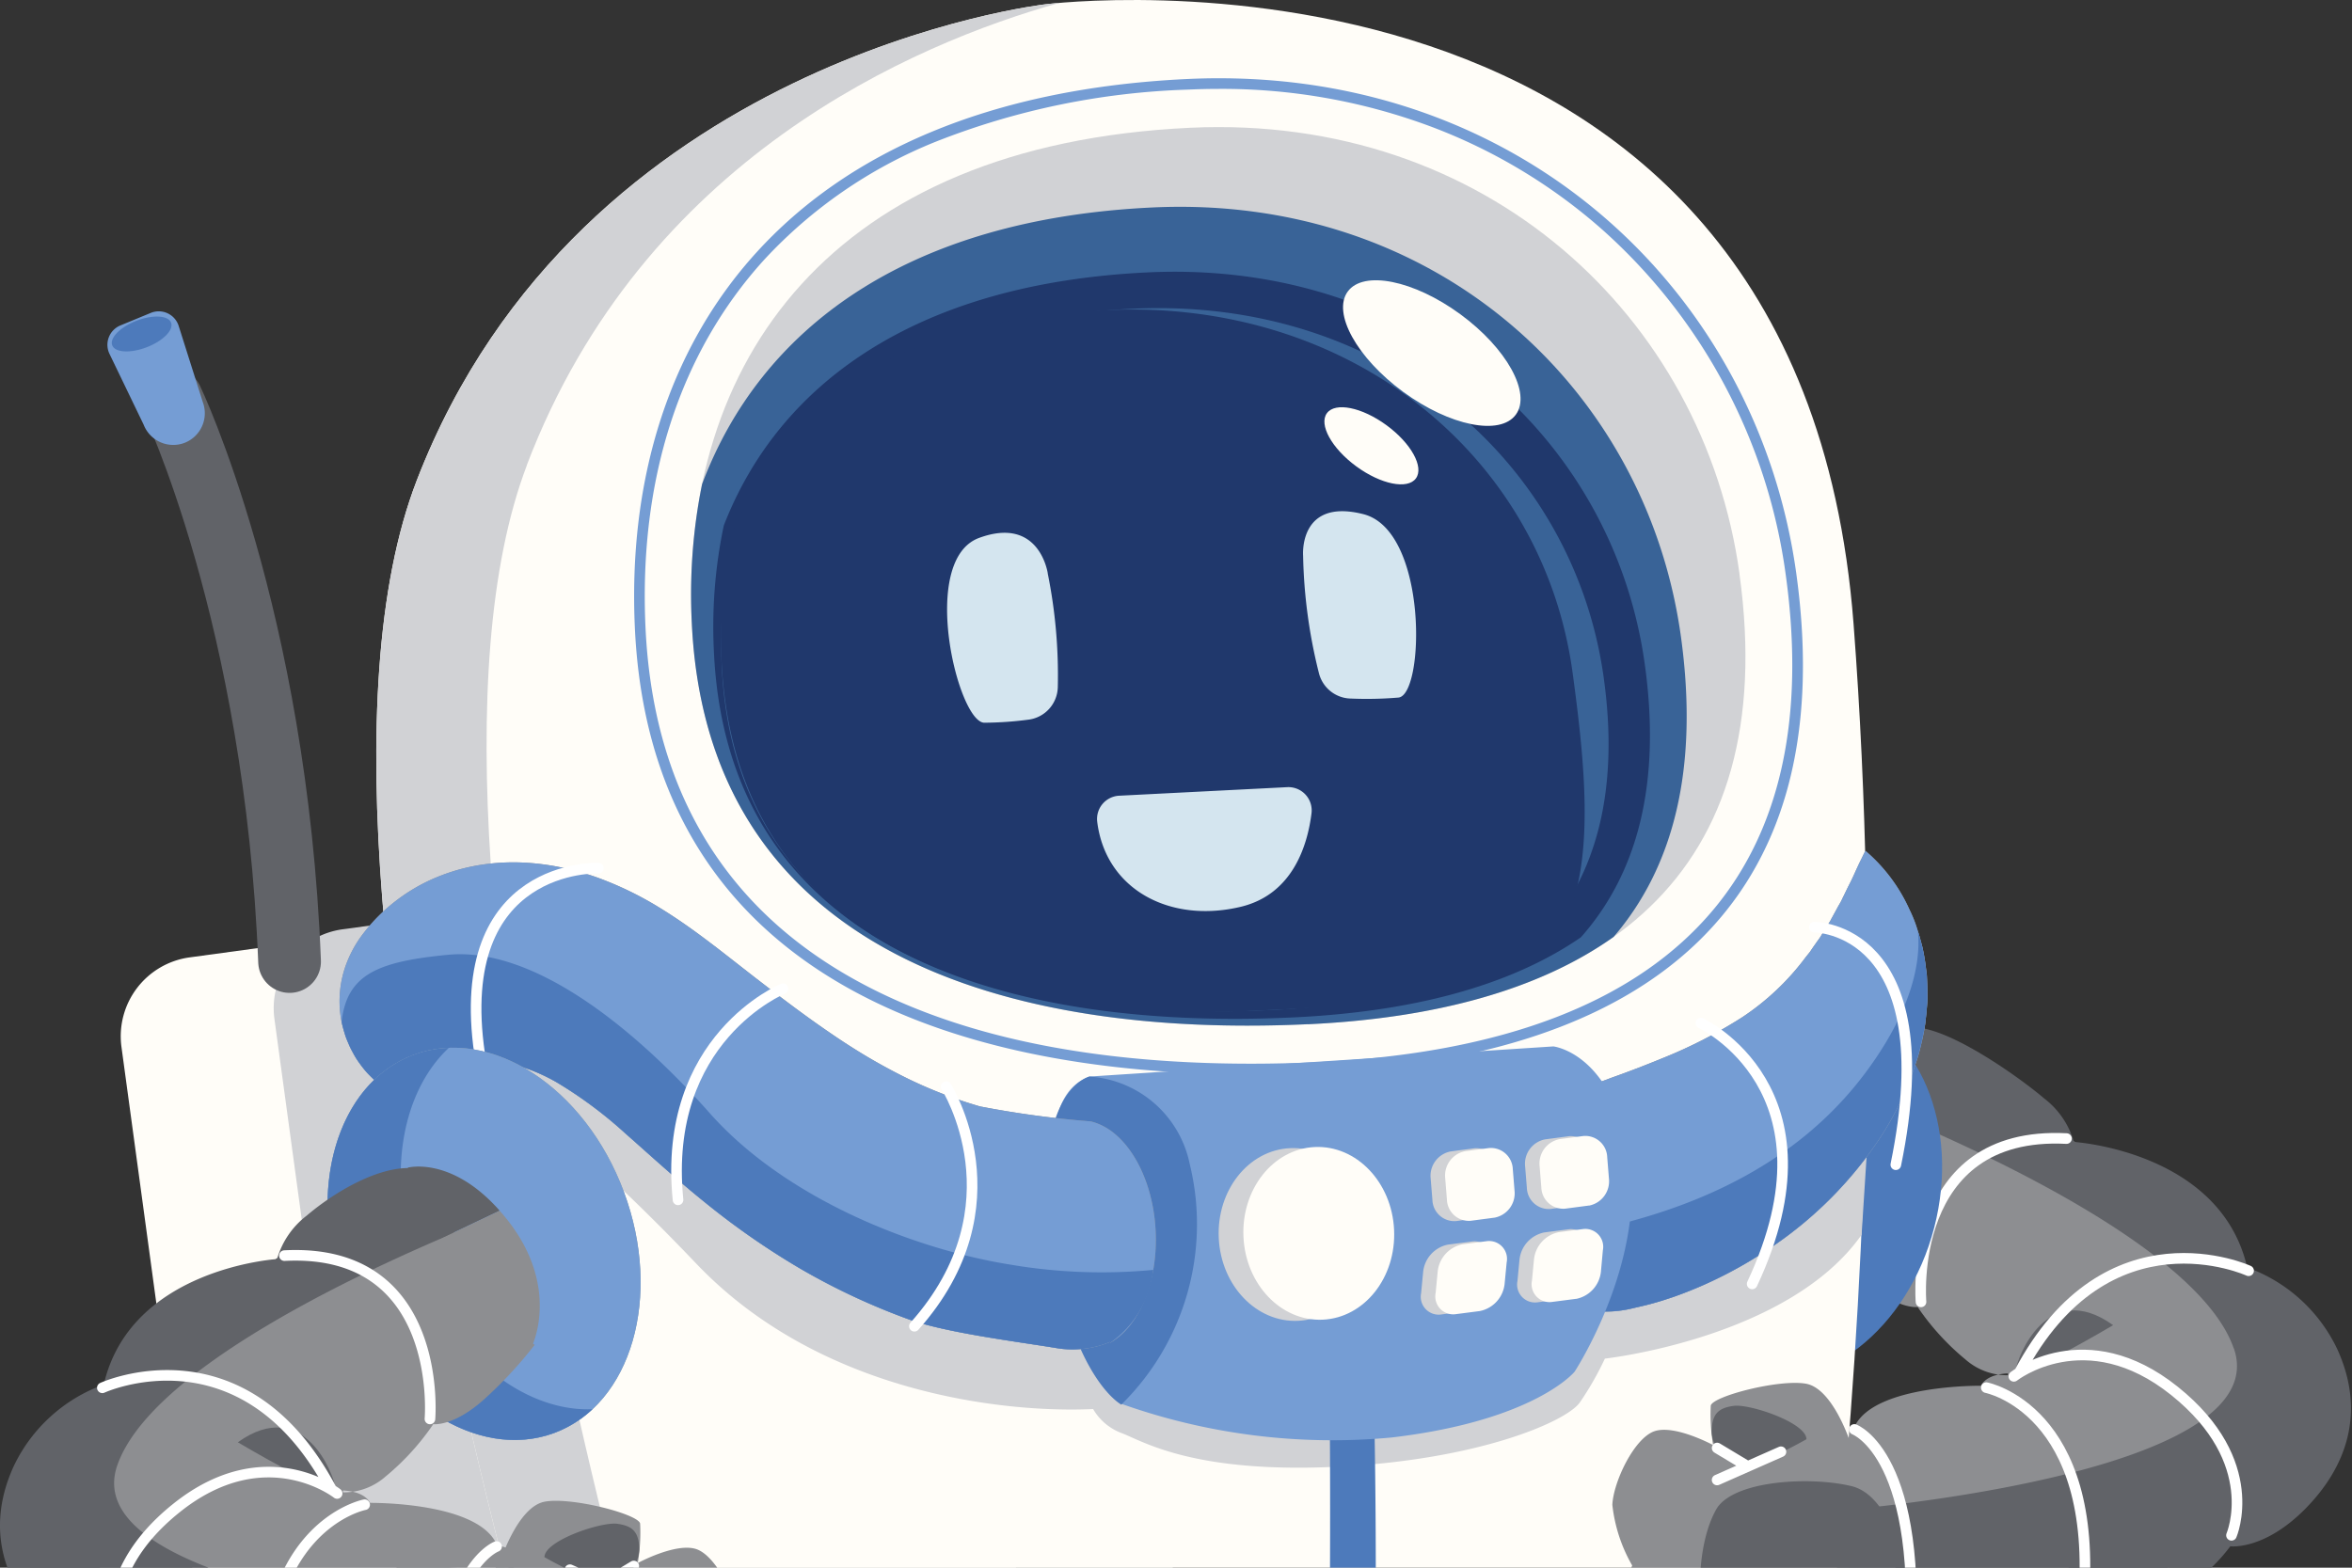 <svg xmlns="http://www.w3.org/2000/svg" xmlns:xlink="http://www.w3.org/1999/xlink" width="150" height="100" viewBox="0 0 150 100">
  <rect x="0" y="0" width="150" height="100" fill="#333333" stroke="none"/>
  <defs>
    <clipPath id="clip-path">
      <rect id="Retângulo_1" data-name="Retângulo 1" width="150" height="100" transform="translate(34 344)" fill="#fff" stroke="#707070" stroke-width="1"/>
    </clipPath>
  </defs>
  <g id="Grupo_de_máscara_1" data-name="Grupo de máscara 1" transform="translate(-34 -344)" clip-path="url(#clip-path)">
    <g id="astronauta" transform="translate(34 343.749)">
      <path id="Caminho_1" data-name="Caminho 1" d="M115.966,78.621q2.811,2.027,5.6,4.085t5.54,4.147c1.824,1.389.843,1.417-1.287,2.122s-4.308,1.38-6.493,2.033q-1.64.489-3.287.96l-1.645.467-1.616.445L117,107.73l1.754-.536,1.718-.54q1.714-.544,3.423-1.107,3.438-1.131,6.844-2.358c2.29-.832,4.58-1.7,6.941-2.7q1.862-.787,3.667-1.7,1.059-.54,2.072-1.164c.185-.113.4-.253.59-.38l.324-.224c.112-.08.207-.144.335-.242l.361-.278.092-.072.1-.087.207-.176.2-.178c.068-.06.16-.149.238-.223l.24-.236c.08-.08.152-.152.259-.272s.194-.219.288-.33l.14-.17c.048-.06.086-.1.152-.193.119-.16.233-.323.344-.49l.161-.251.078-.128.1-.174a9.675,9.675,0,0,0,.53-1.137,8.925,8.925,0,0,0,.455-1.83l.02-.18a8.648,8.648,0,0,0,.036-1.092,7.971,7.971,0,0,0-.668-2.919,8.7,8.7,0,0,0-.825-1.434l-.1-.133-.062-.082-.089-.11c-.12-.144-.24-.288-.364-.43l-.187-.21c-.059-.066-.092-.1-.14-.147-.175-.18-.362-.37-.531-.536l-.453-.42c-.157-.149-.286-.257-.425-.38l-.411-.358q-1.483-1.249-3.025-2.424c-1.96-1.5-3.894-2.91-5.834-4.3s-3.871-2.751-5.822-4.106-3.9-2.7-5.863-4.029l-7.916,11.364Z" fill="#8d8e91" fill-rule="evenodd"/>
      <path id="Caminho_2" data-name="Caminho 2" d="M115.833,78.565a26.686,26.686,0,0,0,3.29,3.533c1.922,1.7,3.177,1.526,3.177,1.526a15.9,15.9,0,0,0,3.04,3.338,4.034,4.034,0,0,0,3.543.92s-1.988-.275-2.556.764c0,0-6.722-.087-8.032,2.566q-.023.047-.044.1c-1.2,2.75-1.1,1.17-1.1,1.17s6.578.49,7.021.459,6.442-3.259,6.442-3.259,2.794-3.637,2.8-3.766-6.825-5.751-6.927-5.782-8.973-2.6-8.973-2.6l-1.686,1.038Z" fill="#8d8e91" fill-rule="evenodd"/>
      <path id="Caminho_3" data-name="Caminho 3" d="M134.767,84.78s-6.3,3.742-6.214,2.891,2.032-5.888,6.214-2.89" fill="#616368" fill-rule="evenodd"/>
      <path id="Caminho_4" data-name="Caminho 4" d="M142.457,86.26c-2.05-5.94-14.727-11.98-21.481-14.83l2.906-4.173q2.943,2,5.863,4.029t5.822,4.106q2.95,2.106,5.834,4.3,1.542,1.175,3.025,2.424l.41.357c.14.124.269.233.427.38l.452.421c.17.166.356.356.531.536.048.05.081.082.14.147l.187.21c.123.142.245.286.364.43l.09.11.061.082.1.133a8.585,8.585,0,0,1,.825,1.434,7.946,7.946,0,0,1,.667,2.919,8.645,8.645,0,0,1-.036,1.092l-.019.18a8.927,8.927,0,0,1-.455,1.83,9.864,9.864,0,0,1-.53,1.138l-.1.174-.078.127-.161.251q-.165.25-.344.49c-.066.09-.1.134-.152.193l-.14.17c-.094.111-.19.222-.288.33s-.179.191-.258.272l-.24.236c-.078.074-.171.163-.239.223l-.2.178-.207.176-.1.087-.092.072-.361.278c-.128.1-.223.162-.335.242l-.323.224c-.2.127-.406.267-.59.38-.757.469-1.425.83-2.073,1.164q-1.8.913-3.667,1.7c-2.36,1.007-4.65,1.873-6.94,2.705q-3.406,1.227-6.845,2.358-1.71.564-3.423,1.107l-1.462.46c-.3-3.246-1.846-10.5-1.846-10.5s28.108-2.185,25.29-10.35" fill="#616368" fill-rule="evenodd"/>
      <path id="Caminho_5" data-name="Caminho 5" d="M134.081,76.7l6.664,4.248,4.7,6.038.464,4.2-9.927,6.676-15.365,8.966,1.079.015a13.84,13.84,0,0,0,11.22-3.76s.856,1.051,4.448-.523a10.968,10.968,0,0,0,4.875-3.673s2.147.275,4.78-2.39,3.877-6.158,2.045-10.18a10.162,10.162,0,0,0-5.748-5.216c-1.707-7.43-11.052-8.008-11.052-8.008a5.347,5.347,0,0,0-1.89-2.77c-1.642-1.4-6.207-4.64-8.442-4.535s.317,3.945.317,3.945Z" fill="#616368" fill-rule="evenodd"/>
      <path id="Caminho_6" data-name="Caminho 6" d="M123.9,67.257a13.188,13.188,0,0,1-2.074,4.543l-3.76-1.792c3.071-3.476,5.834-2.75,5.834-2.75m-8.691,24.851s-3.182,1.824-4.146,1.657a2.29,2.29,0,0,1-1.9-2.153c.02-1.092.4-1.5,1.412-1.634s4.625,1.067,4.636,2.13" fill="#616368" fill-rule="evenodd"/>
      <path id="Caminho_7" data-name="Caminho 7" d="M128.434,88.045s4.576-3.61,10.242.927,3.638,9.213,3.638,9.213m-24.051-6.753s4.544,1.67,3.476,14.834m4.939-17.5s7.22,1.394,6.191,13.705m10.537-21.161s-9-4.14-14.623,6.5m-6.27-4.515s-.945-10.946,9.28-10.417M109.514,92.668l1.8,1.082m2.272-.843-4.074,1.8" fill="none" stroke="#fff" stroke-linecap="round" stroke-linejoin="round" stroke-width="0.677" fill-rule="evenodd"/>
      <g id="Grupo_1" data-name="Grupo 1">
        <path id="Caminho_8" data-name="Caminho 8" d="M62.4,120.248l-37.252,5.07a9.414,9.414,0,0,1-10.567-8.035L7.745,67.023a5.079,5.079,0,0,1,4.335-5.7l41.535-5.654A5.08,5.08,0,0,1,59.316,60l7.424,54.543a5.08,5.08,0,0,1-4.335,5.7" fill="#fffdf8" fill-rule="evenodd"/>
        <path id="Caminho_9" data-name="Caminho 9" d="M72.162,118.457l-37.252,5.07a9.416,9.416,0,0,1-10.567-8.035L17.5,65.231a5.079,5.079,0,0,1,4.335-5.7l41.534-5.653a5.08,5.08,0,0,1,5.7,4.336L76.5,112.755a5.081,5.081,0,0,1-4.336,5.7" fill="#d1d2d5" fill-rule="evenodd"/>
        <path id="Caminho_10" data-name="Caminho 10" d="M10.948,25.717s6.658,13.876,7.52,35.868" fill="none" stroke="#616368" stroke-linecap="round" stroke-linejoin="round" stroke-width="4" fill-rule="evenodd"/>
        <path id="Caminho_11" data-name="Caminho 11" d="M11.77,28.5a2.027,2.027,0,0,1-2.61-1.162L6.983,22.824a1.335,1.335,0,0,1,.69-1.812l1.938-.8a1.335,1.335,0,0,1,1.785.83l1.536,4.855A2.027,2.027,0,0,1,11.77,28.5" fill="#759dd4" fill-rule="evenodd"/>
        <path id="Caminho_12" data-name="Caminho 12" d="M10.91,20.833c.18.468-.516,1.17-1.554,1.569s-2.024.342-2.2-.125.516-1.17,1.554-1.568,2.025-.343,2.2.124" fill="#4d7abb" fill-rule="evenodd"/>
        <path id="Caminho_13" data-name="Caminho 13" d="M69.6,133.94a19.914,19.914,0,0,0-.638-7.65l-.08,0,.325-5.674-15.646-.978-.812,7.387c-2.183,1.644-1.637,10.745-1.637,10.745-1.64,2.64-1.366,13.478-1.366,13.478-1.61,2.855-1.75,6.854-1.743,9.644-2.112,1.055-4.522,2.6-2.924,3.56,2.2,1.318,16.134.7,20.5.465q.126,0,.251-.014c2.973-.268,1.946-.642,2.493-4.376s-.183-10.19-.183-10.19a20.87,20.87,0,0,0,.274-12.567s.637,0,1.184-3.825" fill="#616368" fill-rule="evenodd"/>
        <path id="Caminho_14" data-name="Caminho 14" d="M65.585,164.912c.09,0,.176-.007.251-.014,2.972-.268,1.946-.642,2.493-4.376s-.182-10.19-.182-10.19a20.874,20.874,0,0,0,.273-12.567s.5,0,.988-2.627c-.938-1.374-2.975-3.73-5.927-3.73-4.167,0-9.389,3.931-9.272,5.164s.411,1.349.411,1.349-.821,1.056-.645,6.69.41,6.336.41,6.336a10.542,10.542,0,0,0-1.877,5.6c.058,2.934.293,2.7.293,2.7s3.814.7,3.4,1.7-2.112-.82-5.4,1.585a18.774,18.774,0,0,0-2.91,2.518c4.908.468,14.254.045,17.689-.136" fill="#8d8e91" fill-rule="evenodd"/>
        <path id="Caminho_15" data-name="Caminho 15" d="M102.728,120.841l-15.674-.272-.335,11.745,16.051-.454Z" fill="#616368" fill-rule="evenodd"/>
        <path id="Caminho_16" data-name="Caminho 16" d="M103.88,160.593c.835-3.682-.73-10-.73-10a24.86,24.86,0,0,0,0-12.985,14.916,14.916,0,0,0-.4-10.985l-.022-5.778-15.674-.272-.177,6.213a1.428,1.428,0,0,0-.13.16c-1.913,2.8-.614,11.208-.614,11.208-1.436,4.238-.342,12.234-.342,12.234a22.257,22.257,0,0,0-1.367,7.486,12.373,12.373,0,0,0,1.24,5.821l0,.087a1.054,1.054,0,0,0,1,1.12c4.064.22,18.512.893,20.753-.452,1.754-1.052-1.319-2.81-3.529-3.853" fill="#8d8e91" fill-rule="evenodd"/>
        <path id="Caminho_17" data-name="Caminho 17" d="M103.88,160.593c.835-3.682-.73-10-.73-10a24.86,24.86,0,0,0,0-12.985,14.916,14.916,0,0,0-.4-10.985l-.022-5.778-15.674-.272-.177,6.213a1.428,1.428,0,0,0-.13.16c-1.913,2.8-.614,11.208-.614,11.208-1.436,4.238-.342,12.234-.342,12.234a22.257,22.257,0,0,0-1.367,7.486,12.373,12.373,0,0,0,1.24,5.821l0,.087a1.054,1.054,0,0,0,1,1.12c4.064.22,18.512.893,20.753-.452,1.754-1.052-1.319-2.81-3.529-3.853" fill="#8d8e91" fill-rule="evenodd"/>
        <path id="Caminho_18" data-name="Caminho 18" d="M97,131.043c3.765-.441,5.886.6,7,1.533a14.281,14.281,0,0,0-1.247-5.957l-.022-5.778-15.674-.272-.177,6.213a1.484,1.484,0,0,0-.13.16c-1.913,2.8-.615,11.209-.615,11.209-1.435,4.237-.341,12.233-.341,12.233a22.257,22.257,0,0,0-1.367,7.486,14.144,14.144,0,0,0,1.093,6.015l.142-.107a1.054,1.054,0,0,0,1,1.12c.909.05,2.338.121,4.033.188-1.6-1.84-2.656-4.792-2.847-8.514-.273-5.33,1.572-5.778,1.572-5.778s-1.162-1.23-1.5-4.647S89,137.877,89,137.877c-.683-2.6,1.572-6.083,8-6.834" fill="#616368" fill-rule="evenodd"/>
        <path id="Caminho_19" data-name="Caminho 19" d="M105.419,73.911c-1.683,6.485.967,12.785,5.92,14.07s10.33-2.93,12.014-9.415-.967-12.785-5.92-14.07-10.331,2.93-12.014,9.415" fill="#4d7abb" fill-rule="evenodd"/>
        <path id="Caminho_20" data-name="Caminho 20" d="M113.612,125.737c-36.387,3.36-72.93,3.415-72.93,3.415s-24.536-71.278-14.1-98.265S66.677.524,66.677.524s48.056-6.12,51.536,39.542c3.437,45.107-4.6,85.671-4.6,85.671" fill="#fffdf8" fill-rule="evenodd"/>
        <path id="Caminho_21" data-name="Caminho 21" d="M32.829,70.411S36.5,72.567,44.414,80.865s19.714,9.528,25.3,9.267a3.532,3.532,0,0,0,1.855,1.547c1.363.53,4.578,2.56,13.623,2.136s14.676-2.866,15.56-4.1a19.614,19.614,0,0,0,1.6-2.8s11.728-1.292,16.372-7.9l.572-8.942s-15.6,7.418-33.485,8.453-34.628-6.452-35.724-7.64S36.652,60.028,36.4,60.04s-4.864,1.912-4.864,1.912l1.288,8.46Z" fill="#d1d2d5" fill-rule="evenodd"/>
        <path id="Caminho_22" data-name="Caminho 22" d="M33.6,29.915C41.05,10.358,58.3,3.03,67.563.435c-.573.05-.886.09-.886.09S37.025,3.9,26.586,30.886s14.1,98.265,14.1,98.265,2.52,0,6.891-.07c-2.333-7.024-23.84-73.244-13.97-99.167" fill="#d1d2d5" fill-rule="evenodd"/>
        <path id="Caminho_23" data-name="Caminho 23" d="M86.784,68.582a541.228,541.228,0,0,1,.287,59.15l-2.683.125s1.07-35.07-.123-59.186l2.519-.089Z" fill="#4d7abb" fill-rule="evenodd"/>
        <path id="Caminho_24" data-name="Caminho 24" d="M100.733,69.777l-.037,0,.023-.011.046-.022c.045-.02.09-.037.136-.055q.15-.06.312-.117l.675-.247c.232-.088.466-.164.7-.256s.47-.17.706-.258q1.408-.512,2.793-1.084a30.436,30.436,0,0,0,5.043-2.6,16.23,16.23,0,0,0,4.045-3.839l.25-.311.224-.331.239-.34a3.835,3.835,0,0,0,.245-.353l.222-.37.242-.382.124-.2c.04-.066.069-.134.107-.2l.227-.414c.076-.14.15-.282.236-.427l.124-.219c.038-.074.07-.148.106-.223.15-.3.293-.61.46-.933s.306-.652.465-.995c.078-.17.16-.345.25-.523s.17-.359.271-.545a10.676,10.676,0,0,1,2.824,3.779,8.076,8.076,0,0,1,.451,1.115c.06.192.123.385.18.58l.16.592a11.892,11.892,0,0,1,.221,1.216l.08.623c.015.207.019.415.027.626s.009.42.01.633a5.192,5.192,0,0,1-.016.637c-.031.423-.078.848-.128,1.277q-.1.636-.253,1.264a11.257,11.257,0,0,1-.355,1.244,19.537,19.537,0,0,1-2.223,4.662,25.2,25.2,0,0,1-6.932,7.01,27.4,27.4,0,0,1-4.119,2.325q-1.069.488-2.19.88c-.378.126-.757.253-1.153.363q-.3.087-.611.163l-.326.078-.435.1a7.169,7.169,0,1,1-3.445-13.917" fill="#8d8e91" fill-rule="evenodd"/>
        <path id="Caminho_25" data-name="Caminho 25" d="M100.733,69.777l-.037,0,.023-.011.046-.022c.045-.02.09-.037.136-.055q.15-.06.312-.117l.675-.247c.232-.088.466-.164.7-.256s.47-.17.706-.258q1.408-.512,2.793-1.084a30.436,30.436,0,0,0,5.043-2.6,16.23,16.23,0,0,0,4.045-3.839l.25-.311.224-.331.239-.34a3.835,3.835,0,0,0,.245-.353l.222-.37.242-.382.124-.2c.04-.066.069-.134.107-.2l.227-.414c.076-.14.15-.282.236-.427l.124-.219c.038-.074.07-.148.106-.223.15-.3.293-.61.46-.933s.306-.652.465-.995c.078-.17.16-.345.25-.523s.17-.359.271-.545a10.676,10.676,0,0,1,2.824,3.779,8.076,8.076,0,0,1,.451,1.115c.06.192.123.385.18.58l.16.592a11.892,11.892,0,0,1,.221,1.216l.08.623c.015.207.019.415.027.626s.009.42.01.633a5.192,5.192,0,0,1-.016.637c-.031.423-.078.848-.128,1.277q-.1.636-.253,1.264a11.257,11.257,0,0,1-.355,1.244,19.537,19.537,0,0,1-2.223,4.662,25.2,25.2,0,0,1-6.932,7.01,27.4,27.4,0,0,1-4.119,2.325q-1.069.488-2.19.88c-.378.126-.757.253-1.153.363q-.3.087-.611.163l-.326.078-.435.1a7.169,7.169,0,1,1-3.445-13.917" fill="#759dd4" fill-rule="evenodd"/>
        <path id="Caminho_26" data-name="Caminho 26" d="M122.8,61.814a12.169,12.169,0,0,0-.22-1.216l-.16-.591c-.03-.1-.063-.2-.1-.305.154,1.643-.184,4.657-3.224,8.808-4.774,6.517-12.306,9.519-20.31,10.722a16.127,16.127,0,0,0-2.78.65,7.17,7.17,0,0,0,8.165,3.812l.434-.1.327-.078c.209-.051.413-.105.61-.163.4-.11.776-.237,1.154-.363q1.114-.391,2.19-.88a27.4,27.4,0,0,0,4.119-2.325,25.2,25.2,0,0,0,6.932-7.01,19.538,19.538,0,0,0,2.223-4.662,11.048,11.048,0,0,0,.355-1.244c.1-.423.19-.84.253-1.264s.1-.854.128-1.277a5.4,5.4,0,0,0,.017-.637c0-.212,0-.423-.011-.633s-.012-.419-.026-.627l-.081-.622Z" fill="#4d7abb" fill-rule="evenodd"/>
      </g>
      <g id="Grupo_4" data-name="Grupo 4">
        <g id="Grupo_2" data-name="Grupo 2" transform="translate(95.275 54.483)">
          <path id="Caminho_27" data-name="Caminho 27" d="M13.2,11.03s9.085,4.236,3.27,16.636" fill="none" stroke="#fff" stroke-linecap="round" stroke-linejoin="round" stroke-width="0.677" fill-rule="evenodd"/>
        </g>
        <g id="Grupo_3" data-name="Grupo 3" transform="translate(95.275 54.483)">
          <path id="Caminho_28" data-name="Caminho 28" d="M20.438,4.911s8.318-.04,5.194,15.152" fill="none" stroke="#fff" stroke-linecap="round" stroke-linejoin="round" stroke-width="0.677" fill-rule="evenodd"/>
        </g>
      </g>
      <g id="Grupo_6" data-name="Grupo 6">
        <path id="Caminho_29" data-name="Caminho 29" d="M110.937,36.877c2.646,19.226-8.729,27.83-27.528,28.71S45.115,61.247,44.121,40c-.778-16.594,8.825-30.525,31.8-31.6,18.8-.88,32.755,12.015,35.02,28.472" fill="#d1d2d5" fill-rule="evenodd"/>
        <path id="Caminho_30" data-name="Caminho 30" d="M77.745,5.242c-.661,0-1.332.016-2,.047C50.274,6.482,39.63,21.926,40.49,40.321c1.028,21.94,19.855,28.461,39.278,28.461,1.423,0,2.853-.035,4.277-.1,20.84-.976,33.45-10.514,30.517-31.828C112.132,19.2,97.569,5.241,77.745,5.243m0,0v.678A38.1,38.1,0,0,1,91.281,8.334a35.17,35.17,0,0,1,10.946,6.6,35.928,35.928,0,0,1,11.663,22.01c1.236,8.982-.305,16.143-4.58,21.285-4.93,5.93-13.442,9.218-25.3,9.773-1.432.067-2.86.1-4.245.1C68.9,68.1,60.09,66.117,53.581,62.2,45.806,57.517,41.63,50.146,41.168,40.29c-.441-9.424,2.179-17.543,7.577-23.48a30.254,30.254,0,0,1,10.884-7.5A47.788,47.788,0,0,1,75.772,5.967c.656-.03,1.32-.046,1.973-.046l0-.679" fill="#759dd4" fill-rule="evenodd"/>
        <path id="Caminho_31" data-name="Caminho 31" d="M83.409,65.587c8.021-.376,14.69-2.159,19.5-5.572,3.82-4.446,5.451-10.74,4.294-19.147C105.02,25.04,91.6,12.638,73.516,13.484c-15.827.741-25.055,7.828-28.742,17.656A35.526,35.526,0,0,0,44.12,40c.995,21.242,20.49,26.462,39.289,25.582" fill="#396397" fill-rule="evenodd"/>
        <path id="Caminho_32" data-name="Caminho 32" d="M82.47,65.15c7.548-.353,13.826-1.99,18.352-5.11,3.6-4.061,5.145-9.806,4.067-17.475-2.028-14.439-14.642-25.737-31.659-24.94-14.9.7-23.588,7.176-27.07,16.148a31.417,31.417,0,0,0-.628,8.09C46.44,61.24,64.777,65.979,82.47,65.15" fill="#20386c" fill-rule="evenodd"/>
        <path id="Caminho_33" data-name="Caminho 33" d="M81.022,64.679c7.152-.335,13.1-1.877,17.389-4.816,3.413-3.824,4.876-9.233,3.858-16.45C100.351,29.821,88.4,19.189,72.283,19.944c-14.112.66-22.35,6.762-25.652,15.208a29.436,29.436,0,0,0-.6,7.616c.854,18.242,18.226,22.7,34.987,21.91" fill="#396397" fill-rule="evenodd"/>
        <path id="Caminho_34" data-name="Caminho 34" d="M79.838,64.734c6.9-.323,14.581-.638,18.714-3.616,3.285-3.88,2.742-10.616,1.741-17.96C98.409,29.333,86.13,19.3,70.572,20.032c-13.619.637-20.832,6.01-24,14.592a31.5,31.5,0,0,0-.557,7.743c.87,18.553,17.646,23.125,33.822,22.367" fill="#20386c" fill-rule="evenodd"/>
        <g id="Grupo_5" data-name="Grupo 5">
          <path id="Caminho_35" data-name="Caminho 35" d="M96.673,26.7c-1,1.369-4.216.721-7.176-1.447s-4.546-5.037-3.543-6.406,4.216-.722,7.176,1.446,4.546,5.037,3.543,6.407M90.3,30.767c-.53.725-2.233.382-3.8-.766s-2.408-2.668-1.876-3.393,2.232-.382,3.8.766,2.408,2.668,1.876,3.393" fill="#fffdf8" fill-rule="evenodd"/>
        </g>
        <path id="Caminho_36" data-name="Caminho 36" d="M69.468,68.923,99.068,67s3.831.418,4.853,7.129-3.5,13.62-3.5,13.62S97.9,90.857,88.8,91.941a40.18,40.18,0,0,1-17.377-2.176s-8.109-18.52-1.956-20.84" fill="#759dd4" fill-rule="evenodd"/>
        <path id="Caminho_37" data-name="Caminho 37" d="M69.468,68.923A6.988,6.988,0,0,1,75.875,74.5a16.141,16.141,0,0,1-4.362,15.348s-2.826-1.466-4.289-9.25.568-11.105,2.244-11.674" fill="#4d7abb" fill-rule="evenodd"/>
        <path id="Caminho_38" data-name="Caminho 38" d="M69.566,71.784h0a63.236,63.236,0,0,1-7.062-.956,28.722,28.722,0,0,1-4.8-1.867q-1.192-.594-2.34-1.27-1.2-.713-2.345-1.5c-1.576-1.07-3.185-2.287-4.93-3.633l-1.336-1.043c-.457-.356-.92-.722-1.41-1.089-.973-.74-2.022-1.5-3.207-2.23a21.71,21.71,0,0,0-4-1.953,17.571,17.571,0,0,0-2.314-.654,15.35,15.35,0,0,0-2.474-.317,13.541,13.541,0,0,0-2.733.154,12.361,12.361,0,0,0-2.818.805,11.38,11.38,0,0,0-2.571,1.5,11.19,11.19,0,0,0-2.006,2,7.438,7.438,0,0,0-1.236,2.3,6.808,6.808,0,0,0-.32,2.449,6.525,6.525,0,0,0,.185,1.226c.055.205.112.406.176.605s.155.4.24.6.194.4.3.593.23.389.375.584a6.832,6.832,0,0,0,.452.57c.089.1.18.188.271.28l.14.136.158.135.2-.062.18-.06q.182-.06.363-.111l.655-.207.606-.185c.19-.06.374-.117.56-.168s.345-.106.518-.152.32-.1.479-.138c.31-.086.6-.162.863-.23a16.405,16.405,0,0,1,2.2-.422,1.283,1.283,0,0,1,.885.233,2.029,2.029,0,0,0,.323.168,4.569,4.569,0,0,0,.472.15,11.582,11.582,0,0,1,3.237,1.265,27.3,27.3,0,0,1,4.374,3.254c1.56,1.373,3.23,2.914,5.084,4.406a49.051,49.051,0,0,0,6.076,4.224A42.925,42.925,0,0,0,58,84.426c2.425.856,6.9,1.407,9.384,1.817l.065.011.2.029A6.3,6.3,0,0,0,70.8,85.85l0,.057c1.544-.868,2.7-3.04,2.888-5.812.268-3.992-1.58-7.713-4.13-8.311" fill="#8d8e91" fill-rule="evenodd"/>
        <path id="Caminho_39" data-name="Caminho 39" d="M69.566,71.784h0a63.236,63.236,0,0,1-7.062-.956,28.722,28.722,0,0,1-4.8-1.867q-1.192-.594-2.34-1.27-1.2-.713-2.345-1.5c-1.576-1.07-3.185-2.287-4.93-3.633l-1.336-1.043c-.457-.356-.92-.722-1.41-1.089-.973-.74-2.022-1.5-3.207-2.23a21.71,21.71,0,0,0-4-1.953,17.571,17.571,0,0,0-2.314-.654,15.35,15.35,0,0,0-2.474-.317,13.541,13.541,0,0,0-2.733.154,12.361,12.361,0,0,0-2.818.805,11.38,11.38,0,0,0-2.571,1.5,11.19,11.19,0,0,0-2.006,2,7.438,7.438,0,0,0-1.236,2.3,6.808,6.808,0,0,0-.32,2.449,6.525,6.525,0,0,0,.185,1.226c.055.205.112.406.176.605s.155.4.24.6.194.4.3.593.23.389.375.584a6.832,6.832,0,0,0,.452.57c.089.1.18.188.271.28l.14.136.158.135.2-.062.18-.06q.182-.06.363-.111l.655-.207.606-.185c.19-.06.374-.117.56-.168s.345-.106.518-.152.32-.1.479-.138c.31-.086.6-.162.863-.23a16.405,16.405,0,0,1,2.2-.422,1.283,1.283,0,0,1,.885.233,2.029,2.029,0,0,0,.323.168,4.569,4.569,0,0,0,.472.15,11.582,11.582,0,0,1,3.237,1.265,27.3,27.3,0,0,1,4.374,3.254c1.56,1.373,3.23,2.914,5.084,4.406a49.051,49.051,0,0,0,6.076,4.224A42.925,42.925,0,0,0,58,84.426c2.425.856,6.9,1.407,9.384,1.817l.065.011.2.029A6.3,6.3,0,0,0,70.8,85.85l0,.057c1.544-.868,2.7-3.04,2.888-5.812.268-3.992-1.58-7.713-4.13-8.311" fill="#759dd4" fill-rule="evenodd"/>
        <path id="Caminho_40" data-name="Caminho 40" d="M64.592,80.944c-6.284-.976-14.5-4.234-19.334-9.694S34,60.626,28.555,61.157c-4.433.432-6.43,1.228-6.768,4.275.02.092.04.184.062.276.055.205.112.406.176.605s.155.4.24.6.195.4.3.593.23.389.375.584a7,7,0,0,0,.452.57c.089.1.18.189.271.28l.14.136.158.135.2-.062.18-.06c.121-.04.242-.076.363-.111l.655-.207.606-.185c.19-.06.373-.117.56-.168s.345-.106.518-.152.32-.1.479-.138c.31-.086.6-.161.863-.23a16.324,16.324,0,0,1,2.205-.422,1.283,1.283,0,0,1,.885.233,2.029,2.029,0,0,0,.323.168,4.918,4.918,0,0,0,.472.15,11.551,11.551,0,0,1,3.237,1.265,27.3,27.3,0,0,1,4.374,3.254c1.56,1.373,3.23,2.914,5.084,4.406a49.051,49.051,0,0,0,6.076,4.224A42.925,42.925,0,0,0,58,84.426c2.425.856,6.9,1.407,9.384,1.817l.065.01c.065.011.13.02.2.03A6.3,6.3,0,0,0,70.8,85.85l0,.058a6.509,6.509,0,0,0,2.746-4.652,34.751,34.751,0,0,1-8.962-.312" fill="#4d7abb" fill-rule="evenodd"/>
      </g>
      <g id="Grupo_10" data-name="Grupo 10">
        <g id="Grupo_7" data-name="Grupo 7" transform="translate(21.562 55.235)">
          <path id="Caminho_41" data-name="Caminho 41" d="M38.778,14.325s4.84,7.6-2.024,15.29" fill="none" stroke="#fff" stroke-linecap="round" stroke-linejoin="round" stroke-width="0.677" fill-rule="evenodd"/>
        </g>
        <g id="Grupo_8" data-name="Grupo 8" transform="translate(21.562 55.235)">
          <path id="Caminho_42" data-name="Caminho 42" d="M28.373,8.086s-7.725,3.152-6.694,13.466" fill="none" stroke="#fff" stroke-linecap="round" stroke-linejoin="round" stroke-width="0.677" fill-rule="evenodd"/>
        </g>
        <g id="Grupo_9" data-name="Grupo 9" transform="translate(21.562 55.235)">
          <path id="Caminho_43" data-name="Caminho 43" d="M16.6.393S7.25.03,9.027,12.241" fill="none" stroke="#fff" stroke-linecap="round" stroke-linejoin="round" stroke-width="0.677" fill-rule="evenodd"/>
        </g>
      </g>
      <g id="Grupo_11" data-name="Grupo 11">
        <path id="Caminho_44" data-name="Caminho 44" d="M39.79,76.28c2.476,6.66.49,13.543-4.433,15.374s-10.924-2.085-13.4-8.745-.491-13.544,4.433-15.375,10.923,2.085,13.4,8.745" fill="#899aa5" fill-rule="evenodd"/>
        <path id="Caminho_45" data-name="Caminho 45" d="M39.79,76.28c2.476,6.66.49,13.543-4.433,15.374s-10.924-2.085-13.4-8.745-.491-13.544,4.433-15.375,10.923,2.085,13.4,8.745" fill="#759dd4" fill-rule="evenodd"/>
        <path id="Caminho_46" data-name="Caminho 46" d="M26.623,80.957c-2.016-5.423-1.074-10.994,2-13.864a7.147,7.147,0,0,0-2.236.441c-4.924,1.83-6.909,8.714-4.433,15.374s8.475,10.576,13.4,8.746a7.26,7.26,0,0,0,2.43-1.51c-4.383.17-9.053-3.51-11.164-9.187" fill="#4d7abb" fill-rule="evenodd"/>
        <path id="Caminho_47" data-name="Caminho 47" d="M33.967,86.092q-2.811,2.026-5.6,4.085t-5.54,4.146c-1.824,1.39-.843,1.418,1.287,2.123s4.308,1.38,6.493,2.032q1.64.491,3.287.962l1.645.466,1.617.445L32.931,115.2l-1.754-.537-1.718-.54q-1.715-.543-3.423-1.106-3.438-1.131-6.844-2.358c-2.29-.832-4.58-1.7-6.941-2.7q-1.862-.787-3.667-1.7-1.059-.54-2.072-1.164c-.185-.113-.4-.253-.59-.38l-.323-.224c-.112-.08-.207-.144-.335-.242l-.362-.278-.091-.072-.105-.087-.207-.176-.2-.178c-.068-.06-.16-.149-.238-.223l-.24-.237c-.08-.08-.151-.15-.259-.27s-.194-.22-.288-.332l-.14-.169c-.048-.06-.086-.1-.151-.193-.12-.16-.234-.324-.344-.49l-.162-.251-.078-.128-.1-.174a9.673,9.673,0,0,1-.531-1.138,8.925,8.925,0,0,1-.455-1.83l-.02-.179a8.646,8.646,0,0,1-.036-1.092,8.007,8.007,0,0,1,.668-2.919,8.7,8.7,0,0,1,.825-1.434l.1-.133.062-.083L3,92.07c.118-.145.24-.288.363-.43l.187-.21c.06-.066.092-.1.14-.147.175-.18.362-.37.532-.536l.452-.42c.157-.149.286-.257.425-.38l.412-.359Q6.99,88.34,8.532,87.165c1.96-1.5,3.895-2.91,5.834-4.3s3.872-2.752,5.822-4.107,3.9-2.7,5.863-4.028l7.916,11.364Z" fill="#8d8e91" fill-rule="evenodd"/>
        <path id="Caminho_48" data-name="Caminho 48" d="M34.1,86.036a26.675,26.675,0,0,1-3.29,3.533c-1.922,1.7-3.177,1.526-3.177,1.526a15.9,15.9,0,0,1-3.04,3.338,4.034,4.034,0,0,1-3.543.92s1.988-.275,2.556.764c0,0,6.722-.087,8.032,2.566l.045.1c1.194,2.75,1.094,1.17,1.094,1.17s-6.578.49-7.02.459-6.442-3.259-6.442-3.259-2.8-3.637-2.8-3.767,6.825-5.75,6.928-5.781S32.415,85,32.415,85L34.1,86.036Z" fill="#8d8e91" fill-rule="evenodd"/>
        <path id="Caminho_49" data-name="Caminho 49" d="M15.167,92.252s6.3,3.741,6.214,2.89-2.033-5.888-6.214-2.89" fill="#616368" fill-rule="evenodd"/>
        <path id="Caminho_50" data-name="Caminho 50" d="M7.477,93.732C9.527,87.79,22.2,81.75,28.957,78.9l-2.906-4.173q-2.943,2-5.863,4.028t-5.822,4.106q-2.95,2.106-5.834,4.3-1.541,1.174-3.024,2.423l-.412.358c-.139.124-.268.232-.425.38l-.452.421c-.17.166-.357.356-.532.536l-.14.146-.187.211c-.123.142-.245.285-.364.43l-.089.11-.062.082-.1.133a8.587,8.587,0,0,0-.825,1.434,7.965,7.965,0,0,0-.667,2.919,8.646,8.646,0,0,0,.036,1.092l.02.18c.006.063.014.116.021.16a8.929,8.929,0,0,0,.433,1.67,9.863,9.863,0,0,0,.53,1.137l.1.174.078.127.162.252c.11.166.225.33.344.49.065.09.1.134.151.193l.14.17c.094.111.19.222.288.33s.179.191.259.271l.24.237c.078.074.17.163.238.223l.2.178.207.176.105.087.09.072.362.278c.129.1.224.162.336.242l.323.224c.2.127.405.267.59.38.756.469,1.424.83,2.072,1.164q1.8.913,3.667,1.7c2.36,1.007,4.65,1.873,6.941,2.7q3.405,1.227,6.844,2.358,1.71.562,3.423,1.107l1.462.46c.3-3.246,1.846-10.5,1.846-10.5S4.659,101.9,7.477,93.73" fill="#616368" fill-rule="evenodd"/>
        <path id="Caminho_51" data-name="Caminho 51" d="M15.852,84.167,9.188,88.415l-4.7,6.038-.465,4.2,9.928,6.677L29.316,114.3l-1.079.016a13.844,13.844,0,0,1-11.22-3.76s-.856,1.05-4.448-.523a10.968,10.968,0,0,1-4.875-3.673s-2.147.274-4.78-2.39S-.963,97.81.87,93.788a10.162,10.162,0,0,1,5.747-5.216c1.708-7.431,11.052-8.008,11.052-8.008a5.355,5.355,0,0,1,1.89-2.77c1.642-1.4,4.453-3.136,6.687-3.031s1.438,2.44,1.438,2.44L15.852,84.168Z" fill="#616368" fill-rule="evenodd"/>
        <path id="Caminho_52" data-name="Caminho 52" d="M26.034,74.728a13.207,13.207,0,0,0,2.074,4.543l3.76-1.792C28.8,74,26.034,74.728,26.034,74.728" fill="#616368" fill-rule="evenodd"/>
        <path id="Caminho_53" data-name="Caminho 53" d="M32.44,78.17q-.275-.354-.572-.69l-3.76,1.79a44.253,44.253,0,0,0,5.824,6.836s1.8-3.673-1.492-7.936m-.5,21.582s1.1-3.4,2.8-3.712,5.942.788,6.084,1.391a11.611,11.611,0,0,1-.148,2.522s2.377-1.293,3.691-.9,2.666,3.228,2.735,4.71a9.9,9.9,0,0,1-1.266,3.869,6.692,6.692,0,0,1,.453,3.179,7.578,7.578,0,0,1-2.087,2.612s-.046,3.088-1.412,4.028-3.968.681-4.312.66-5.573-.235-6.514-.8-3.7-4.932-3.731-5.655,2.051-9.886,3.71-11.907" fill="#8d8e91" fill-rule="evenodd"/>
        <path id="Caminho_54" data-name="Caminho 54" d="M34.725,99.58s3.182,1.824,4.146,1.657a2.292,2.292,0,0,0,1.9-2.153c-.021-1.092-.4-1.5-1.413-1.634s-4.625,1.066-4.636,2.13" fill="#616368" fill-rule="evenodd"/>
        <path id="Caminho_55" data-name="Caminho 55" d="M87.335,78.771c.142,3.042-1.893,5.608-4.546,5.732s-4.92-2.24-5.062-5.282,1.893-5.607,4.546-5.731,4.92,2.24,5.062,5.281" fill="#d1d2d5" fill-rule="evenodd"/>
        <path id="Caminho_56" data-name="Caminho 56" d="M88.909,78.7c.142,3.041-1.893,5.607-4.546,5.731s-4.92-2.24-5.061-5.281,1.892-5.608,4.545-5.732,4.92,2.24,5.062,5.282" fill="#fffdf8" fill-rule="evenodd"/>
        <path id="Caminho_57" data-name="Caminho 57" d="M94.391,77.94l-1.516.2a1.4,1.4,0,0,1-1.523-1.354l-.11-1.357A1.582,1.582,0,0,1,92.514,73.7l1.516-.2a1.4,1.4,0,0,1,1.523,1.354l.11,1.358a1.582,1.582,0,0,1-1.272,1.728" fill="#d1d2d5" fill-rule="evenodd"/>
        <path id="Caminho_58" data-name="Caminho 58" d="M95.318,77.922l-1.516.2a1.4,1.4,0,0,1-1.523-1.354l-.11-1.357a1.582,1.582,0,0,1,1.272-1.728l1.516-.2a1.4,1.4,0,0,1,1.523,1.354l.11,1.358a1.582,1.582,0,0,1-1.272,1.728" fill="#fffdf8" fill-rule="evenodd"/>
        <path id="Caminho_59" data-name="Caminho 59" d="M100.415,77.168l-1.516.2a1.4,1.4,0,0,1-1.523-1.353l-.11-1.358a1.583,1.583,0,0,1,1.272-1.728l1.516-.2a1.4,1.4,0,0,1,1.523,1.353l.11,1.358a1.582,1.582,0,0,1-1.272,1.728" fill="#d1d2d5" fill-rule="evenodd"/>
        <path id="Caminho_60" data-name="Caminho 60" d="M101.343,77.149l-1.517.2A1.4,1.4,0,0,1,98.3,76l-.11-1.357a1.583,1.583,0,0,1,1.272-1.728l1.516-.2a1.4,1.4,0,0,1,1.523,1.354l.11,1.358a1.582,1.582,0,0,1-1.271,1.728" fill="#fffdf8" fill-rule="evenodd"/>
        <path id="Caminho_61" data-name="Caminho 61" d="M93.455,83.9l-1.546.2a1.143,1.143,0,0,1-1.277-1.36l.131-1.362a1.981,1.981,0,0,1,1.575-1.734l1.546-.2A1.142,1.142,0,0,1,95.161,80.8l-.131,1.363A1.978,1.978,0,0,1,93.455,83.9" fill="#d1d2d5" fill-rule="evenodd"/>
        <path id="Caminho_62" data-name="Caminho 62" d="M94.383,83.88l-1.547.2a1.143,1.143,0,0,1-1.277-1.36l.131-1.362a1.981,1.981,0,0,1,1.575-1.734l1.546-.2a1.142,1.142,0,0,1,1.277,1.359l-.13,1.362a1.982,1.982,0,0,1-1.575,1.734" fill="#fffdf8" fill-rule="evenodd"/>
        <path id="Caminho_63" data-name="Caminho 63" d="M99.6,83.123l-1.546.2a1.142,1.142,0,0,1-1.277-1.36l.13-1.362a1.983,1.983,0,0,1,1.576-1.734l1.546-.2a1.142,1.142,0,0,1,1.277,1.359l-.131,1.362A1.979,1.979,0,0,1,99.6,83.123" fill="#d1d2d5" fill-rule="evenodd"/>
        <path id="Caminho_64" data-name="Caminho 64" d="M100.522,83.1l-1.546.2A1.141,1.141,0,0,1,97.7,81.949l.131-1.363A1.981,1.981,0,0,1,99.4,78.852l1.546-.2a1.142,1.142,0,0,1,1.277,1.359L102.1,81.37a1.979,1.979,0,0,1-1.575,1.734" fill="#fffdf8" fill-rule="evenodd"/>
        <path id="Caminho_65" data-name="Caminho 65" d="M21.5,95.516s-4.577-3.61-10.243.926-3.638,9.214-3.638,9.214M31.67,98.9s-4.544,1.67-3.475,14.834m-4.94-17.5s-7.22,1.393-6.19,13.705M6.527,88.776s9-4.14,14.624,6.5m6.269-4.514s.945-10.947-9.28-10.418M86.8,137.687s8.941,1.09,15.964-.087m-16.4,12.605a34.151,34.151,0,0,0,16.182.7m-34.5-13.216s-9.392,1.09-16.571-.087m15.816,12.605a37.535,37.535,0,0,1-16.873.7m-10-50.763-1.8,1.08m-2.271-.843,4.073,1.8" fill="none" stroke="#fff" stroke-linecap="round" stroke-linejoin="round" stroke-width="0.677" fill-rule="evenodd"/>
        <path id="Caminho_66" data-name="Caminho 66" d="M28.418,108.162s.77-4.954,3.442-5.6,7.6-.356,8.631,1.508,1.228,4.83.873,7.61-.064,5.77-1.795,6.4-6.487.213-7.46-.47-3.532-3.478-3.8-5.2a22.6,22.6,0,0,1,.032-4.494" fill="#616368" fill-rule="evenodd"/>
        <path id="Caminho_67" data-name="Caminho 67" d="M117.99,92.23s-1.1-3.4-2.8-3.712-5.942.789-6.085,1.392a11.631,11.631,0,0,0,.15,2.52s-2.378-1.291-3.692-.9-2.666,3.228-2.735,4.71a9.9,9.9,0,0,0,1.266,3.87,6.689,6.689,0,0,0-.453,3.178,7.566,7.566,0,0,0,2.087,2.612s.046,3.088,1.411,4.028,3.969.682,4.313.66,5.573-.235,6.513-.8,3.7-4.932,3.732-5.654-2.052-9.887-3.71-11.908" fill="#8d8e91" fill-rule="evenodd"/>
        <path id="Caminho_68" data-name="Caminho 68" d="M115.205,92.058s-3.181,1.824-4.145,1.657a2.29,2.29,0,0,1-1.9-2.153c.021-1.092.4-1.5,1.413-1.634s4.624,1.067,4.635,2.13" fill="#616368" fill-rule="evenodd"/>
        <path id="Caminho_69" data-name="Caminho 69" d="M109.511,92.618l1.8,1.081m2.271-.843-4.073,1.8" fill="none" stroke="#fff" stroke-linecap="round" stroke-linejoin="round" stroke-width="0.677" fill-rule="evenodd"/>
        <path id="Caminho_70" data-name="Caminho 70" d="M121.512,100.64s-.77-4.953-3.441-5.594-7.6-.356-8.631,1.508-1.228,4.83-.873,7.609.064,5.77,1.795,6.4,6.487.213,7.46-.47,3.532-3.477,3.795-5.2a22.566,22.566,0,0,0-.033-4.494m-19.73,59.619a13.755,13.755,0,0,0-6.253-.043c-3.323.787,2.186-3.8,6.253.044m-16.208-9.336s-1.874,6.684-1.66,10.217,1.446,3.854,3,4.015-.268-3.052-.268-3.052Z" fill="#616368" fill-rule="evenodd"/>
        <path id="Caminho_71" data-name="Caminho 71" d="M71.38,51.008l10.709-.545a1.485,1.485,0,0,1,1.554,1.66c-.25,2.02-1.181,5.178-4.524,5.973-4.5,1.07-8.612-1.1-9.145-5.436a1.486,1.486,0,0,1,1.4-1.652M66.823,36.83s-.51-3.686-4.378-2.268-1.361,11.756.327,11.79a22.4,22.4,0,0,0,2.8-.193,2.142,2.142,0,0,0,1.89-2.08,32.77,32.77,0,0,0-.642-7.248M83.106,35.7s-.3-3.7,3.839-2.653,3.912,11.509,2.248,11.7a24.233,24.233,0,0,1-3.063.063,2.14,2.14,0,0,1-2.014-1.616,33.239,33.239,0,0,1-1.01-7.494" fill="#d4e5ef" fill-rule="evenodd"/>
      </g>
    </g>
  </g>
</svg>
